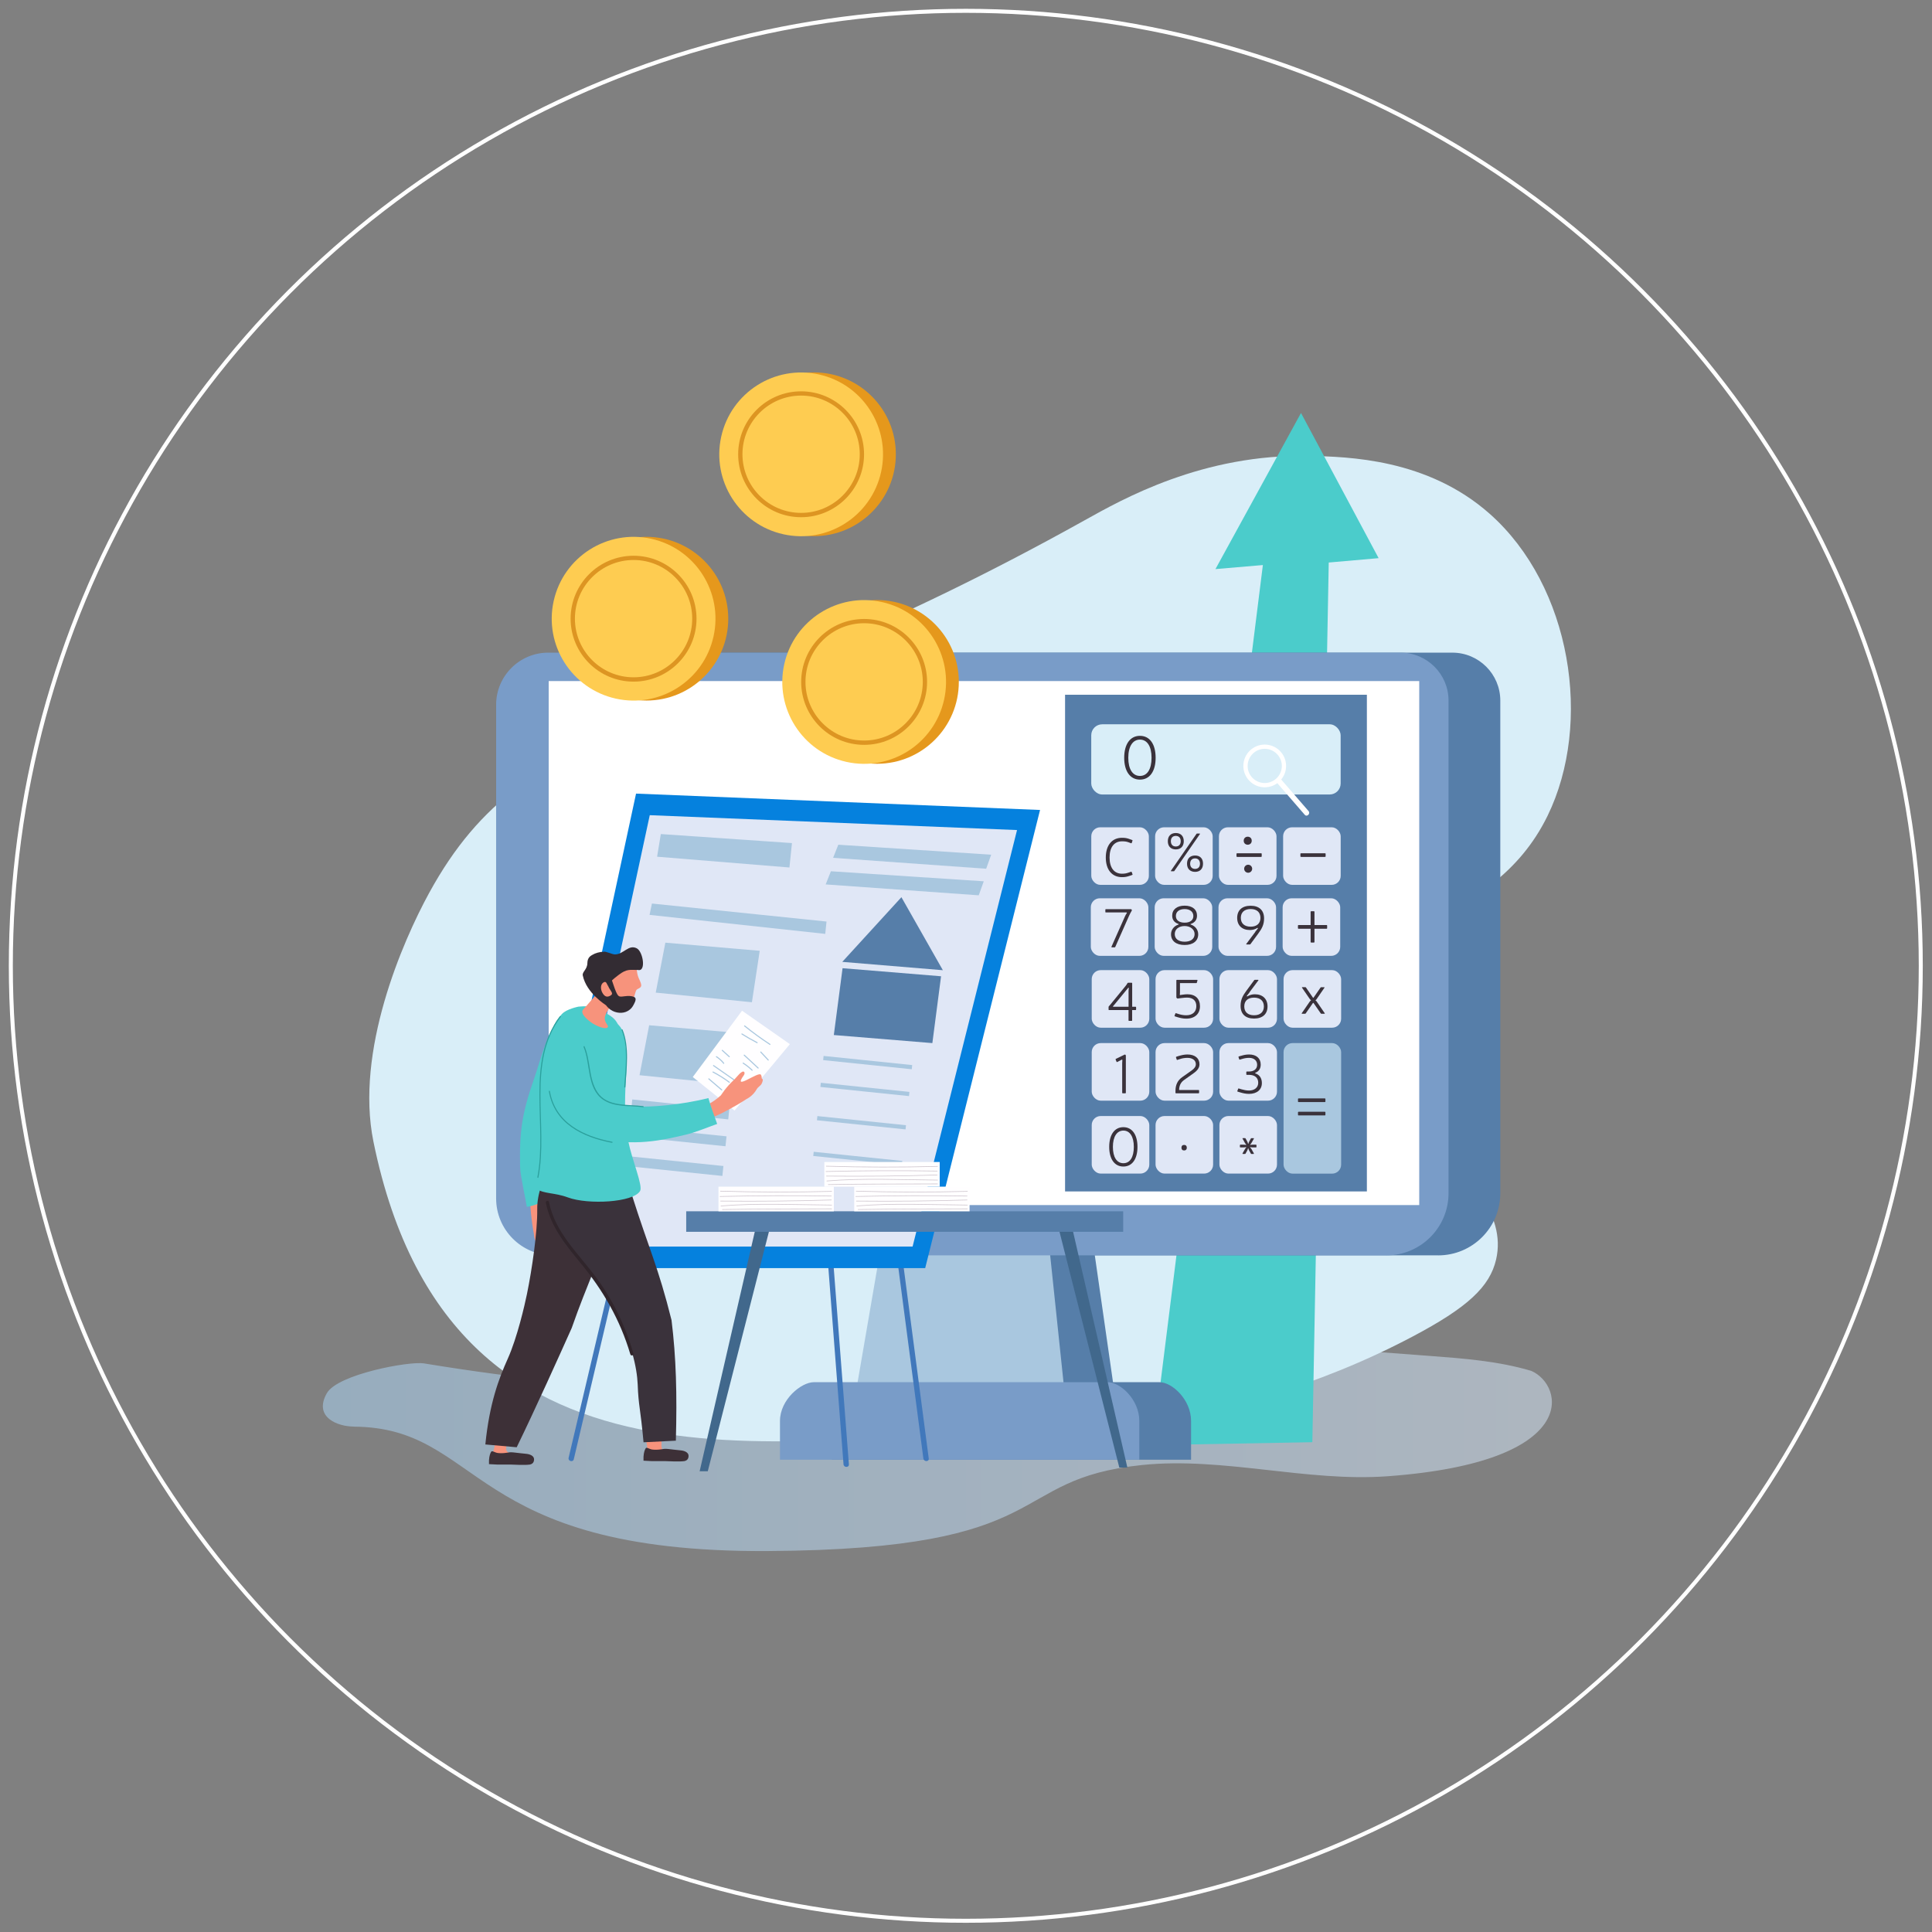 <?xml version="1.0" encoding="UTF-8"?><svg id="Ebene_1" xmlns="http://www.w3.org/2000/svg" xmlns:xlink="http://www.w3.org/1999/xlink" viewBox="0 0 481.9 481.9"><rect x="0" y="0" width="481.9" height="481.9" fill="#808080" stroke="none"/><defs><style>.cls-1{fill:url(#linear-gradient);opacity:.5;}.cls-2{fill:#f7937c;}.cls-3{fill:#e5981c;}.cls-4{fill:#fff;}.cls-5{fill:#fffeff;}.cls-6{fill:#fecc51;}.cls-7{fill:#332c33;}.cls-8{fill:#cec6ce;}.cls-9{fill:#a9c7df;}.cls-10{fill:#dd9522;}.cls-11{fill:#d9eef8;}.cls-12{fill:#e0e7f6;}.cls-13{fill:#4178bb;}.cls-14{fill:#41688c;}.cls-15{fill:#0581de;}.cls-16{fill:#2ba09d;}.cls-17{fill:#30252b;}.cls-18{fill:#3a323b;}.cls-19{fill:#3d3037;}.cls-20{fill:#567ea9;}.cls-21{fill:#799cc8;}.cls-22{fill:#4bcccb;}.cls-23{fill:none;stroke:#fff;stroke-miterlimit:10;}</style><linearGradient id="linear-gradient" x1="80.52" y1="360.17" x2="387.09" y2="360.17" gradientUnits="userSpaceOnUse"><stop offset="0" stop-color="#aed9fc"/><stop offset=".91" stop-color="#d6eafe"/><stop offset="1" stop-color="#dbecff"/></linearGradient></defs><circle class="cls-23" cx="240.9" cy="240.9" r="238.2"/><g id="_Group_"><g><g><path id="shadow" class="cls-1" d="M88.17,355.85c32.4,.16,27.91,31.45,103.27,31.03,73.26-.41,58.9-17.91,93.43-21.46,20.22-2.08,41.06,4.29,61.29,2.8,48.41-3.56,44.02-22.69,35.8-26.28-8.27-2.45-16.81-3.09-25.3-3.73-16.22-1.22-32.44-2.44-48.66-3.66-9.41-.71-18.84-1.41-28.25-.96-13.93,.67-27.68,3.87-41.46,6.48-47,8.91-85.19,7.77-132.55,0-3.6-.59-21.52,2.68-24.22,7.44-3.41,6.02,2.76,8.31,6.66,8.32Z"/><path class="cls-11" d="M326.69,113.73c-26.74-.6-46.79,10.84-56.12,16.03-101.38,56.52-137.97,46.2-163.54,92.99-6.66,12.19-18.49,39.4-13.88,62.02,19.92,97.69,110.57,70.88,162.99,72.66,0,0,47.66,1.62,96.2-24.05,13.66-7.22,19.27-12.4,20.84-19.24,5.27-22.85-40.02-39.93-36.88-64.13,2.63-20.27,35.59-17.65,49.7-46.5,11.32-23.15,5.98-57.29-14.43-75.36-15.55-13.77-35.33-14.21-44.89-14.43Z"/><polygon class="cls-22" points="287.52 360.45 327.34 359.73 331.43 140.31 343.87 139.22 324.51 103.01 303.17 141.95 315 140.94 287.52 360.45"/><g><g><polygon class="cls-20" points="279.72 359.43 224.3 359.43 224.3 284.42 268.96 284.42 279.72 359.43"/><path class="cls-20" d="M152.15,162.78h207.86c7.84,0,14.2,6.36,14.2,14.2v123.13c0,7.18-5.83,13-13,13H148.61c-6.6,0-11.96-5.36-11.96-11.96v-122.88c0-8.55,6.94-15.5,15.5-15.5Z" transform="translate(510.87 475.9) rotate(180)"/><path class="cls-20" d="M297.08,364.1h-89.62v-9.67h0c0-5.34,5.31-9.67,8.44-9.67h73.32c3.12,0,7.87,4.33,7.87,9.67h0v9.67Z"/></g><g><polygon class="cls-9" points="266.81 359.43 211.39 359.43 224.3 284.42 258.93 284.42 266.81 359.43"/><path class="cls-21" d="M139.24,162.78h207.86c7.84,0,14.2,6.36,14.2,14.2v123.13c0,7.17-5.83,13-13,13H135.7c-6.6,0-11.96-5.36-11.96-11.96v-122.88c0-8.55,6.94-15.5,15.5-15.5Z" transform="translate(485.05 475.9) rotate(180)"/><rect class="cls-4" x="136.87" y="169.88" width="217.14" height="130.7" transform="translate(490.87 470.46) rotate(180)"/><path class="cls-21" d="M284.17,364.1h-89.62v-9.67h0c0-5.34,5.31-9.67,8.44-9.67h73.32c3.12,0,7.87,4.33,7.87,9.67h0v9.67Z"/></g></g><g><g><path class="cls-13" d="M203.49,275.7c2.3,29.85,4.61,59.7,6.91,89.55,.07,.85,1.4,.86,1.34,0-2.3-29.85-4.61-59.7-6.91-89.55-.07-.85-1.4-.86-1.34,0h0Z"/><path class="cls-13" d="M219.34,280.14c3.66,27.89,7.32,55.77,10.98,83.66,.11,.84,1.45,.85,1.34,0-3.66-27.89-7.32-55.77-10.98-83.66-.11-.84-1.45-.85-1.34,0h0Z"/><path class="cls-13" d="M162.71,275.1c-6.96,29.51-13.92,59.02-20.88,88.52-.2,.84,1.09,1.19,1.29,.36,6.96-29.51,13.92-59.02,20.88-88.52,.2-.84-1.09-1.19-1.29-.36h0Z"/></g><g><polygon class="cls-15" points="158.65 197.95 259.42 202.03 230.77 316.31 133.17 316.31 158.65 197.95"/><polygon class="cls-12" points="162.07 203.33 253.68 207.04 227.63 310.93 138.91 310.93 162.07 203.33"/><polygon class="cls-9" points="209.1 210.7 247.23 213.19 245.98 216.69 207.8 213.97 209.1 210.7"/><polygon class="cls-9" points="207.25 217.32 245.38 219.82 244.13 223.32 205.95 220.6 207.25 217.32"/><g><polygon class="cls-9" points="196.91 216.38 163.9 213.69 164.83 208.04 197.54 210.29 196.91 216.38"/><polygon class="cls-9" points="205.84 232.94 162.02 228.2 162.61 225.37 206.16 229.86 205.84 232.94"/><rect class="cls-9" x="205.3" y="264.53" width="22.22" height="1.05" transform="translate(28.36 -20.82) rotate(5.89)"/><rect class="cls-9" x="204.61" y="271.22" width="22.22" height="1.05" transform="translate(29.04 -20.71) rotate(5.89)"/><rect class="cls-9" x="203.75" y="279.53" width="22.22" height="1.05" transform="translate(29.89 -20.58) rotate(5.89)"/><rect class="cls-9" x="202.83" y="288.44" width="22.22" height="1.05" transform="translate(30.8 -20.44) rotate(5.89)"/><rect class="cls-9" x="157.5" y="275.49" width="24.32" height="2.49" transform="translate(29.31 -15.96) rotate(5.89)"/><rect class="cls-9" x="156.81" y="282.19" width="24.32" height="2.49" transform="translate(30 -15.85) rotate(5.89)"/><rect class="cls-9" x="156.04" y="289.59" width="24.32" height="2.49" transform="translate(30.75 -15.73) rotate(5.89)"/><polygon class="cls-9" points="165.96 235.13 163.56 247.59 187.55 249.99 189.5 237.16 165.96 235.13"/><polygon class="cls-9" points="161.92 255.73 159.52 268.19 183.51 270.6 185.46 257.77 161.92 255.73"/></g></g><polygon class="cls-20" points="232.56 260.18 207.98 258.17 210.16 241.5 234.73 243.51 232.56 260.18"/><polygon class="cls-20" points="235.18 242 210.09 239.92 224.84 223.79 235.18 242"/></g><g><circle class="cls-3" cx="203.03" cy="113.31" r="20.42"/><circle class="cls-6" cx="199.82" cy="113.31" r="20.42" transform="translate(45.84 283.78) rotate(-77.46)"/><path class="cls-10" d="M199.82,129.01c-8.66,0-15.7-7.04-15.7-15.7s7.04-15.7,15.7-15.7,15.7,7.04,15.7,15.7-7.04,15.7-15.7,15.7Zm0-30.34c-8.07,0-14.63,6.56-14.63,14.63s6.56,14.63,14.63,14.63,14.63-6.56,14.63-14.63-6.56-14.63-14.63-14.63Z"/></g><g><circle class="cls-3" cx="218.74" cy="170.09" r="20.42"/><circle class="cls-6" cx="215.54" cy="170.09" r="20.42" transform="translate(2.72 343.57) rotate(-77.46)"/><path class="cls-10" d="M215.54,185.79c-8.66,0-15.7-7.04-15.7-15.7s7.04-15.7,15.7-15.7,15.7,7.04,15.7,15.7-7.04,15.7-15.7,15.7Zm0-30.34c-8.07,0-14.63,6.56-14.63,14.63s6.56,14.63,14.63,14.63,14.63-6.56,14.63-14.63-6.56-14.63-14.63-14.63Z"/></g><g><circle class="cls-3" cx="161.23" cy="154.32" r="20.42"/><circle class="cls-6" cx="158.03" cy="154.32" r="20.42" transform="translate(-26.91 275.08) rotate(-77.46)"/><path class="cls-10" d="M158.03,170.02c-8.66,0-15.7-7.04-15.7-15.7s7.04-15.7,15.7-15.7,15.7,7.04,15.7,15.7-7.04,15.7-15.7,15.7Zm0-30.34c-8.07,0-14.63,6.56-14.63,14.63s6.56,14.63,14.63,14.63,14.63-6.56,14.63-14.63-6.56-14.63-14.63-14.63Z"/></g><g><rect class="cls-20" x="265.66" y="173.29" width="75.28" height="123.89"/><g><rect class="cls-12" x="272.31" y="278.37" width="14.36" height="14.36" rx="2.24" ry="2.24"/><rect class="cls-12" x="288.23" y="278.37" width="14.36" height="14.36" rx="2.24" ry="2.24"/><rect class="cls-12" x="304.16" y="278.37" width="14.36" height="14.36" rx="2.24" ry="2.24"/><rect class="cls-9" x="320.16" y="260.18" width="14.36" height="32.56" rx="2.24" ry="2.24"/></g><g><rect class="cls-12" x="272.31" y="260.18" width="14.36" height="14.36" rx="2.24" ry="2.24"/><rect class="cls-12" x="288.23" y="260.18" width="14.36" height="14.36" rx="2.24" ry="2.24"/><rect class="cls-12" x="304.16" y="260.18" width="14.36" height="14.36" rx="2.24" ry="2.24"/></g><g><rect class="cls-12" x="272.31" y="241.98" width="14.36" height="14.36" rx="2.24" ry="2.24"/><rect class="cls-12" x="288.23" y="241.98" width="14.36" height="14.36" rx="2.24" ry="2.24"/><rect class="cls-12" x="304.16" y="241.98" width="14.36" height="14.36" rx="2.24" ry="2.24"/><rect class="cls-12" x="320.16" y="241.98" width="14.36" height="14.36" rx="2.24" ry="2.24"/></g><g><rect class="cls-12" x="272.08" y="224.06" width="14.36" height="14.36" rx="2.24" ry="2.24"/><rect class="cls-12" x="288.01" y="224.06" width="14.36" height="14.36" rx="2.24" ry="2.24"/><rect class="cls-12" x="303.93" y="224.06" width="14.36" height="14.36" rx="2.24" ry="2.24"/><rect class="cls-12" x="319.93" y="224.06" width="14.36" height="14.36" rx="2.24" ry="2.24"/></g><rect class="cls-11" x="272.19" y="180.66" width="62.21" height="17.51" rx="2.74" ry="2.74"/><g><rect class="cls-12" x="272.2" y="206.35" width="14.36" height="14.36" rx="2.24" ry="2.24"/><rect class="cls-12" x="288.12" y="206.35" width="14.36" height="14.36" rx="2.24" ry="2.24"/><rect class="cls-12" x="304.04" y="206.35" width="14.36" height="14.36" rx="2.24" ry="2.24"/><rect class="cls-12" x="320.05" y="206.35" width="14.36" height="14.36" rx="2.24" ry="2.24"/></g><g><path class="cls-4" d="M315.46,196.38c-2.94,0-5.33-2.39-5.33-5.33s2.39-5.33,5.33-5.33,5.33,2.39,5.33,5.33-2.39,5.33-5.33,5.33Zm0-9.6c-2.35,0-4.26,1.91-4.26,4.27s1.91,4.26,4.26,4.26,4.27-1.91,4.27-4.26-1.91-4.27-4.27-4.27Z"/><path class="cls-4" d="M318.47,195.19c2.32,2.68,4.65,5.36,6.97,8.04,.56,.65,1.51-.3,.94-.94-2.32-2.68-4.65-5.36-6.97-8.04-.56-.65-1.51,.3-.94,.94h0Z"/></g><path class="cls-18" d="M288.25,189.01c0,3.39-1.48,5.45-3.91,5.45s-3.93-2.06-3.93-5.45,1.48-5.47,3.93-5.47,3.91,2.08,3.91,5.47Zm-6.82,0c0,2.85,1.08,4.53,2.91,4.53s2.89-1.68,2.89-4.53-1.09-4.53-2.89-4.53-2.91,1.69-2.91,4.53Z"/><g><path class="cls-18" d="M330.46,273.98c.09,0,.14,.05,.14,.14v.63c0,.09-.05,.14-.14,.14h-6.56c-.09,0-.14-.05-.14-.14v-.63c0-.09,.05-.14,.14-.14h6.56Zm0,3.33c.09,0,.14,.05,.14,.14v.63c0,.09-.05,.14-.14,.14h-6.56c-.09,0-.14-.05-.14-.14v-.63c0-.09,.05-.14,.14-.14h6.56Z"/><path class="cls-18" d="M280.04,272.7c-.08,0-.13-.04-.13-.13v-7.38c0-.28,.03-.54,.04-.76,0-.08-.03-.14-.08-.14-.03,0-.08,.03-.11,.04l-1.09,.57c-.07,.03-.12,.01-.17-.07l-.23-.55c-.03-.07,0-.12,.07-.17l2.16-1.05c.07-.03,.13-.03,.18,.01l.07,.06s.07,.08,.07,.15v9.29c0,.08-.04,.13-.13,.13h-.65Z"/><path class="cls-18" d="M294.1,263.37c.61-.18,1.32-.35,2.1-.35,1.83,0,2.99,.93,2.99,2.44,0,.84-.48,1.55-1.52,2.27l-2.33,1.66c-.87,.61-1.23,1.5-1.23,2.49h4.85c.08,0,.13,.04,.13,.12v.57c0,.08-.04,.13-.13,.13h-5.64c-.08,0-.12-.04-.12-.13v-.48c0-1.44,.5-2.59,1.67-3.41l2.34-1.65c.72-.51,1.07-1.01,1.07-1.58,0-.97-.82-1.59-2.08-1.59-.68,0-1.34,.11-1.84,.29l-.69,.22c-.08,.03-.14,0-.16-.07l-.18-.55c-.03-.08,0-.14,.08-.17l.69-.22Z"/><path class="cls-18" d="M309.6,263.34c.6-.18,1.19-.32,1.98-.32,1.76,0,2.88,.94,2.88,2.51,0,.96-.4,1.66-1.3,2.04-.14,.06-.14,.13,0,.18,1.05,.36,1.59,1.23,1.59,2.4,0,1.66-1.25,2.7-3.2,2.7-.82,0-1.52-.17-2.12-.35l-.72-.21c-.08-.03-.11-.08-.08-.17l.21-.55c.03-.07,.08-.1,.15-.07l.69,.21c.53,.15,1.2,.3,1.87,.3,1.37,0,2.29-.76,2.29-1.94,0-1.25-.86-1.97-2.31-1.97h-.53c-.08,0-.13-.04-.13-.13v-.58c0-.08,.04-.12,.13-.12h.53c1.27,0,2.04-.65,2.04-1.69s-.79-1.72-1.98-1.72c-.68,0-1.22,.11-1.72,.26l-.62,.18c-.07,.03-.12,0-.15-.07l-.18-.55c-.03-.08,0-.14,.08-.17l.61-.18Z"/><path class="cls-18" d="M283.37,251.82c0,.08-.04,.12-.12,.12h-.86v2.58c0,.08-.04,.12-.12,.12h-.65c-.08,0-.13-.04-.13-.12v-2.58h-4.86c-.08,0-.12-.04-.12-.12v-.65c0-.06,.01-.1,.06-.15,.35-.37,.57-.68,.9-1.08l3.16-3.86c.24-.28,.43-.54,.61-.87,.04-.06,.08-.08,.15-.08h.89c.08,0,.12,.04,.12,.12v5.87h.86c.08,0,.12,.04,.12,.12v.58Zm-1.88-4.29c0-.37,.03-.73,.07-1.04,.01-.14-.08-.18-.18-.06l-3.07,3.74c-.21,.25-.51,.64-.66,.78-.08,.1-.04,.17,.06,.17h3.79v-3.59Z"/><path class="cls-18" d="M298.53,245.11c-.01,.08-.07,.11-.14,.11h-4.07v2.11c0,.21,0,.48-.03,.71-.03,.14,.03,.17,.16,.14l.39-.06c.5-.08,1.04-.12,1.34-.12,1.98,0,3.13,1.11,3.13,2.99s-1.27,3.09-3.43,3.09c-.83,0-1.54-.18-2.12-.35l-.71-.22c-.08-.03-.11-.08-.08-.17l.21-.55c.03-.07,.08-.1,.15-.07l.69,.22c.53,.17,1.19,.3,1.86,.3,1.58,0,2.52-.86,2.52-2.26,.01-1.34-.8-2.15-2.31-2.15-.32,0-.87,.03-1.41,.11l-.9,.12c-.07,.01-.11,0-.16-.04l-.13-.12c-.06-.04-.07-.08-.07-.15v-4.22c0-.08,.04-.12,.12-.12h5.04c.1,0,.14,.06,.11,.14l-.17,.57Z"/><path class="cls-18" d="M311.68,247.52c-.21,.29-.43,.58-.65,.84-.1,.14-.01,.24,.15,.14,.5-.32,1.16-.5,1.81-.5,1.92,0,3.17,1.12,3.17,3.03s-1.23,3.03-3.37,3.03-3.35-1.14-3.35-3.16c0-1.52,.51-2.51,1.48-3.82l1.92-2.6c.04-.06,.08-.08,.15-.08h.8c.11,0,.14,.07,.08,.15l-2.22,2.96Zm3.57,3.52c0-1.38-.89-2.2-2.45-2.2s-2.44,.82-2.44,2.2,.89,2.2,2.44,2.2,2.45-.83,2.45-2.2Z"/><path class="cls-18" d="M282.31,226.96c.03,.06,.03,.11-.01,.17-.28,.44-.47,.87-.71,1.37l-3.41,7.7c-.03,.07-.07,.1-.14,.1h-.71c-.1,0-.14-.06-.1-.15l3.38-7.6c.11-.25,.25-.5,.44-.78,.08-.14,.03-.18-.14-.18h-5.08c-.08,0-.12-.04-.12-.12v-.57c0-.08,.04-.12,.12-.12h6.26c.07,0,.11,.03,.15,.08l.06,.11Z"/><path class="cls-18" d="M298.57,228.39c0,.94-.46,1.7-1.51,2.05-.15,.06-.15,.15,0,.19,1.09,.37,1.81,1.3,1.81,2.41,0,1.65-1.27,2.67-3.39,2.67s-3.39-1.02-3.39-2.67c0-1.11,.71-2.04,1.8-2.41,.15-.04,.15-.14,0-.19-1.04-.35-1.51-1.11-1.51-2.05,0-1.52,1.16-2.49,3.1-2.49s3.09,.97,3.09,2.49Zm-5.55,4.6c0,1.19,.94,1.9,2.47,1.9s2.48-.71,2.48-1.9-1.09-2.01-2.48-2.01-2.47,.76-2.47,2.01Zm.28-4.51c0,1.04,.83,1.66,2.19,1.66s2.17-.62,2.17-1.66-.83-1.73-2.17-1.73-2.19,.65-2.19,1.73Z"/><path class="cls-18" d="M313.07,232.46c.21-.29,.43-.58,.65-.84,.1-.14,.01-.24-.15-.14-.5,.32-1.16,.5-1.81,.5-1.92,0-3.17-1.12-3.17-3.03s1.23-3.03,3.36-3.03,3.35,1.14,3.35,3.16c0,1.52-.51,2.51-1.48,3.82l-1.92,2.6c-.04,.06-.08,.08-.15,.08h-.8c-.11,0-.14-.07-.08-.15l2.22-2.96Zm-3.57-3.52c0,1.38,.89,2.2,2.45,2.2s2.44-.82,2.44-2.2-.89-2.2-2.44-2.2-2.45,.83-2.45,2.2Z"/><path class="cls-18" d="M312.43,286.2c-.18,0-.37-.04-.57-.07-.05-.01-.08,.03-.04,.08,.11,.13,.26,.28,.35,.43l.58,1.04c.04,.08,.01,.15-.08,.15h-.51c-.07,0-.11-.03-.15-.08l-.42-.75c-.08-.12-.14-.29-.18-.44-.03-.06-.01-.1-.06-.14-.03-.01-.06,.01-.07,.07-.06,.18-.11,.37-.19,.51l-.42,.75c-.04,.06-.08,.08-.15,.08h-.51c-.1,0-.12-.07-.08-.15l.57-1c.08-.18,.22-.33,.35-.48,.04-.06,0-.1-.04-.08-.21,.04-.39,.08-.65,.08h-.76c-.08,0-.13-.04-.13-.12v-.44c0-.08,.04-.12,.13-.12h.76c.22,0,.4,.03,.58,.04,.06,.01,.1,.04,.12,0,0-.01,0-.03-.01-.06-.11-.13-.23-.26-.33-.42l-.58-1.05c-.06-.08-.01-.15,.08-.15h.51c.07,0,.11,.03,.15,.08l.42,.75c.08,.15,.15,.33,.19,.53,.03,.08,.1,.07,.11-.01,.04-.18,.1-.35,.18-.48l.43-.78c.04-.06,.08-.08,.15-.08h.51c.1,0,.13,.07,.08,.15l-.6,1.05c-.08,.15-.19,.29-.32,.42-.04,.06-.01,.08,.04,.07,.19-.03,.37-.06,.55-.06h.86c.08,0,.12,.04,.12,.12v.44c0,.08-.04,.12-.12,.12h-.86Z"/><path class="cls-18" d="M331.03,231.52c0,.09-.05,.14-.14,.14h-3.02v3.3c0,.09-.05,.14-.14,.14h-.68c-.09,0-.14-.05-.14-.14v-3.3h-3.02c-.09,0-.14-.05-.14-.14v-.65c0-.09,.05-.14,.14-.14h3.02v-3.3c0-.09,.05-.14,.14-.14h.68c.09,0,.14,.05,.14,.14v3.3h3.02c.09,0,.14,.05,.14,.14v.65Z"/><path class="cls-18" d="M330.45,212.83c.14,0,.2,.05,.2,.14v.63c0,.09-.07,.14-.2,.14h-5.89c-.14,0-.2-.05-.2-.14v-.63c0-.09,.07-.14,.2-.14h5.89Z"/><path class="cls-18" d="M295.27,209.82c0,1.27-.75,2.05-1.99,2.05s-1.99-.78-1.99-2.05,.76-2.04,1.99-2.04,1.99,.75,1.99,2.04Zm-2.35,7.42c-.04,.06-.08,.08-.15,.08h-.62c-.1,0-.14-.07-.07-.15l6.36-9.18c.04-.06,.08-.08,.15-.08h.62c.1,0,.14,.07,.07,.15l-6.36,9.18Zm-.87-7.42c0,.82,.46,1.32,1.23,1.32s1.23-.5,1.23-1.32-.46-1.32-1.23-1.32-1.23,.48-1.23,1.32Zm8.02,5.61c0,1.27-.75,2.04-1.98,2.04s-2.01-.76-2.01-2.04,.76-2.04,2.01-2.04,1.98,.75,1.98,2.04Zm-3.21,0c0,.8,.46,1.3,1.23,1.3s1.22-.5,1.22-1.3-.46-1.32-1.22-1.32-1.23,.48-1.23,1.32Z"/><path class="cls-18" d="M281.85,218.43c-.73,.26-1.22,.36-1.99,.36-2.52,0-4.04-1.88-4.04-4.9s1.52-4.92,4.04-4.92c.79,0,1.25,.08,1.97,.35l.58,.21c.07,.03,.1,.08,.07,.15l-.19,.57c-.03,.08-.08,.11-.17,.08l-.58-.22c-.57-.21-.98-.26-1.68-.26-1.97,0-3.1,1.5-3.1,4.04s1.13,4.04,3.1,4.04c.66,0,1.09-.08,1.7-.3l.57-.19c.07-.03,.12,0,.15,.07l.21,.57c.03,.07,0,.12-.07,.15l-.57,.21Z"/><g><path class="cls-18" d="M314.51,212.83c.14,0,.2,.05,.2,.14v.63c0,.09-.07,.14-.2,.14h-5.89c-.14,0-.2-.05-.2-.14v-.63c0-.09,.07-.14,.2-.14h5.89Z"/><circle class="cls-18" cx="311.22" cy="209.7" r="1"/><path class="cls-18" d="M312.33,216.69c0,.55-.45,1-1,1s-1-.45-1-1,.45-1,1-1,1,.45,1,1Z"/></g><path class="cls-18" d="M283.72,286.07c0,3.05-1.33,4.9-3.52,4.9s-3.53-1.86-3.53-4.9,1.33-4.92,3.53-4.92,3.52,1.87,3.52,4.92Zm-6.13,0c0,2.56,.97,4.07,2.62,4.07s2.6-1.51,2.6-4.07-.98-4.07-2.6-4.07-2.62,1.52-2.62,4.07Z"/><path class="cls-18" d="M296.03,286.27c0,.43-.25,.69-.68,.69s-.66-.26-.66-.69,.23-.69,.66-.69,.68,.26,.68,.69Z"/><path class="cls-18" d="M328.53,249.04c-.15,.22-.25,.35-.37,.42-.03,.01-.04,.03-.04,.04-.01,.06,.06,.07,.11,.1,.1,.08,.19,.19,.3,.37l1.88,2.74c.07,.08,.03,.15-.07,.15h-.75c-.07,0-.11-.03-.15-.08l-1.79-2.58c-.06-.08-.11-.08-.18,0l-1.79,2.58c-.04,.06-.08,.08-.15,.08h-.75c-.1,0-.14-.07-.07-.15l1.88-2.74c.13-.19,.22-.3,.32-.37,.04-.03,.1-.04,.1-.08,0-.03-.01-.04-.04-.06-.11-.08-.24-.22-.37-.42l-1.83-2.66c-.07-.08-.03-.15,.07-.15h.75c.07,0,.11,.03,.15,.08l1.73,2.51c.04,.07,.1,.08,.14,.06,.04-.03,.06-.07,.08-.11l1.7-2.45c.04-.06,.08-.08,.15-.08h.73c.1,0,.14,.07,.07,.15l-1.83,2.66Z"/></g></g><g><g><path class="cls-2" d="M136.63,291.85c-.25,.08-.5,.16-.75,.23-1.22,.34-2.44,.67-3.69,.76-.04,1.69-.05,3.94,.08,7.72,0,0,.21,3.64,.9,7.24,0,0,.05,1.72,1.27,3.27,.42,.54,.42,1.23,.79,1.65,.3,.35,.81,.88,1.15,.6,.17-.14,.25,.18,1,.13,1.12-.08-1.18-8.39,1.55-3.93,.14,.23,.43,.39,.6,.37,.94-.11-.46-2.37-.65-2.9-1.05-2.93-2.34-4.59-2.39-4.71-1.98-5.47-.19-9.31,.11-10.29,.01-.04,.02-.08,.04-.12Z"/><path class="cls-22" d="M142.11,252.08c-5.07,2.3-6.91,11.34-8.89,16.99-2.96,8.46-3.7,13-3.49,22.07,.05,2.09,1.45,8.24,1.67,9.88,2.45-.33,3.66-1.43,6.12-1.58-.39-7.12,.61-15.98,1.45-19.39,1.02-4.1,10.26-20.81,10.9-21.65-1.91-2.91-4.57-8.61-7.75-6.33Z"/></g><g><path class="cls-2" d="M130.32,349.35c-.06,2.95-.64,4.32-2.73,8.43-.24,.48-2.08,3.44-1.04,4.33,.95,.82,5.9,2.58,6.12,2.87,.22,.3-5.43-.65-7.42-.47-.76,.07-1.62,.64-2.13,.08-.41-.45-.64-1-.39-1.63,1-2.44,.75-4.62,.75-5.02-.04-4.64,.08-8.62,.44-9.63,1.76-4.82,2.63-2.52,3.66-1.76,.43,.32,2.74,2.36,2.73,2.79Z"/><path class="cls-19" d="M127.56,365.31h-1.49s-1.96,0-1.96,0l-2.14-.11v-.98c.03-.5,.11-.95,.2-1.29,0,0,.25-.87,.48-.93,.37-.09,.8,.35,1.6,.43,.66,.06,1.18,.08,2.38-.1,.4-.06,.59-.14,1.47-.05,.9,.09,2.09,.26,3.09,.34,1.06,.09,1.88,.52,2,1.18,.05,.3,0,.61-.11,.85-.25,.57-.96,.66-.96,.66-1.36,.18-3.74,.02-4.56,0Z"/></g><g><path class="cls-2" d="M165.04,353.08c-.06,2.95,.19,3.11,0,5.75-.04,.54-.19,2.49,.23,2.78,1.03,.72,5.17,2.18,5.39,2.48,.22,.3-4.7-.26-6.68-.08-.76,.07-1.62,.64-2.13,.08-.41-.45-.41-.95-.39-1.63,.07-1.95-.3-3.02-.32-3.41-.13-2.61-1.02-2.75-.4-3.62,1.01-1.41,2.76-6.1,3.79-5.34,.43,.32,.52,2.56,.51,2.99Z"/><path class="cls-19" d="M166.1,364.45h-1.49s-1.96,0-1.96,0l-2.14-.11v-.98c.03-.5,.11-.95,.2-1.29,0,0,.25-.87,.48-.93,.37-.09,.8,.35,1.6,.43,.66,.06,1.18,.08,2.38-.1,.4-.06,.59-.14,1.47-.05,.9,.09,2.09,.26,3.09,.34,1.06,.09,1.88,.52,2,1.18,.05,.3,0,.61-.11,.85-.25,.57-.96,.66-.96,.66-1.36,.18-3.74,.02-4.56,0Z"/></g><path class="cls-19" d="M137.47,290.1c-1.82,3.82-3.53,7.32-3.47,11.63,.07,5.42-1.28,14.81-2.57,21.08-.55,2.69-2.41,10.82-4.78,16.1-2.23,4.97-4.56,11.1-5.59,21.38l7.82,.7c4.79-9.84,10.73-23.06,13.72-29.74,4.01-11.49,6.89-16.57,9.01-25.08,.05-.21,1.72-1.3,3.84-7.07,.49-1.33,2.25-5.81,.32-9.83-1.42-2.95-4.65-5.28-8.03-5.46-6.78-.37-9.69,5.04-10.29,6.29Z"/><path class="cls-18" d="M137.04,298.72c0,4.23,.85,8.32,5.65,13.83,4.93,5.66,7.78,8.73,10.83,14.58,3.93,7.55,5.38,14.04,5.54,18.21,.2,5.46,.66,5.64,1.46,14.41l8.06-.4c.31-11.64,.08-20.66-1.08-30.06-3.28-13.2-5.71-18-9.84-31.07-.04-1.85-.09-6.35-3.19-9.3-2.37-2.26-6.68-4.21-9.44-2.25-4.49,3.18-7.98,8.58-7.98,12.05Z"/><g><polygon class="cls-5" points="185.09 252.1 197.02 260.44 183.21 277.01 172.8 268.64 185.09 252.1"/><g><path class="cls-9" d="M185.63,255.99c2.04,1.65,4.16,3.19,6.36,4.63,.14,.09,.28-.14,.13-.23-2.18-1.43-4.28-2.95-6.3-4.59-.13-.11-.32,.08-.19,.19h0Z"/><path class="cls-9" d="M184.99,258.02c1.24,.78,2.5,1.5,3.8,2.17,.15,.08,.29-.15,.13-.23-1.3-.67-2.56-1.39-3.8-2.17-.15-.09-.28,.14-.13,.23h0Z"/><path class="cls-9" d="M185.54,263.28c1.16,1.07,2.31,2.14,3.47,3.22,.13,.12,.32-.07,.19-.19-1.16-1.07-2.31-2.14-3.47-3.22-.13-.12-.32,.07-.19,.19h0Z"/><path class="cls-9" d="M185.3,265.29c.8,.51,1.54,1.1,2.21,1.76,.12,.12,.31-.07,.19-.19-.69-.68-1.45-1.28-2.27-1.8-.15-.09-.28,.14-.13,.23h0Z"/><path class="cls-9" d="M180.06,262.08c.58,.53,1.17,1.06,1.75,1.59,.13,.12,.32-.07,.19-.19-.58-.53-1.17-1.06-1.75-1.59-.13-.12-.32,.07-.19,.19h0Z"/><path class="cls-9" d="M178.63,263.68c.69,.45,1.28,1,1.8,1.64,.11,.13,.3-.06,.19-.19-.53-.66-1.15-1.21-1.86-1.68-.14-.09-.28,.14-.13,.23h0Z"/><path class="cls-9" d="M177.91,265.9c1.75,1.22,3.51,2.45,5.26,3.67,.14,.1,.28-.13,.13-.23-1.75-1.22-3.51-2.45-5.26-3.67-.14-.1-.28,.13-.13,.23h0Z"/><path class="cls-9" d="M177.78,267.51c1.43,.74,2.79,1.6,4.08,2.56,.14,.1,.27-.13,.13-.23-1.29-.96-2.65-1.82-4.08-2.56-.15-.08-.29,.15-.13,.23h0Z"/><path class="cls-9" d="M176.7,269.19c1.08,.92,2.16,1.85,3.23,2.77,.13,.11,.32-.08,.19-.19-1.08-.92-2.16-1.85-3.23-2.77-.13-.11-.32,.08-.19,.19h0Z"/><path class="cls-9" d="M189.66,262.5c.62,.67,1.25,1.34,1.87,2,.12,.13,.31-.06,.19-.19-.62-.67-1.25-1.34-1.87-2-.12-.13-.31,.06-.19,.19h0Z"/></g></g><path class="cls-22" d="M144.37,251.07s-3.09,.58-4.24,1.89c-1.47,1.68-2.18,2.73-3.09,6.17-1.47,5.53-1.46,9.13-1.5,12.07-.04,3.39,0,7.08-.05,11.01-.05,4.09-1.73,12.75-1.52,14.35,1.53,1.23,4.36,.88,7.66,2.11,5.02,1.87,16.35,1.28,18.03-1.61,.75-1.3-2.02-7.7-2.96-12.44-.64-3.22-.68-4.48-.76-7.17-.17-5.7,.42-10.32,.37-12.57-.04-1.54-.17-3.46-.49-5.72-.39-2.75-1.56-3.44-1.73-3.74-.61-1.13-1.27-2.03-4.78-3.61-2.04-.92-3.34-.88-4.94-.73Z"/><g><path class="cls-2" d="M189.79,268.08c-.51-1-7.29,4.32-4.23,.08,.16-.22,.19-.55,.11-.7-.46-.82-2.01,1.33-2.42,1.72-2.3,2.1-3.33,3.93-3.43,4.02-4.29,3.93-8.52,3.76-9.54,3.86-1.57,.16-3.17,.32-5.1,.04,.45,1.79,.71,3.62,.6,5.43,1.76-.12,3.44-.42,4.87-.94,1.95-.71,4.04-1.47,9.22-3.84,0,0,3.28-1.6,6.34-3.62,0,0,1.57-.71,2.53-2.43,.33-.6,.97-.86,1.22-1.36,.2-.41,.5-1.09,.11-1.29-.2-.1,.07-.3-.27-.97Z"/><path class="cls-22" d="M176.71,273.89c-6.91,1.75-14.42,2.28-17.92,2.1-5.38-.27-7.08-1.28-7.69-1.67-2.96-1.91-.32-13.42-5.14-17.19-1.23-.97-3.47-1.24-5.36,.4-1.32,1.15-4.12,5.36-4.98,9.32-.45,2.08-.1,3.97,.18,5.18,.19,.79,1,3.87,4.3,6.96,1.04,.97,3.7,3.23,9.01,4.73,8.62,2.44,16.37,.65,22.33-.79,2.03-.49,5.88-2.05,7.44-2.58-.79-2.34-1.55-4.08-2.18-6.46Z"/></g><path class="cls-2" d="M153.65,248.34c-.55,1.6-2.4,3.94-2.71,5.08-.47,1.7,1.13,2.35,.6,2.86-.46,.44-2.02,0-3.62-.95-.63-.38-3.52-2.42-2.45-3.54,2.18-2.29,5.96-7.49,7.19-6.7,.87,.55,1.25,2.52,.99,3.26Z"/><path class="cls-2" d="M157.76,239.56c1.29,.75,.86,2.88,1.52,4.33,.91,1.98,.94,2.26-.25,2.81-.62,.29-.43,1.17-1.38,3.26-.21,.47-.91,2.39-2.55,2.1-.77-.14-2.69-1.28-3.93-2.89-1.25-1.62-1.45-2.56-1.6-3.43-.31-1.88,.74-3.44,1.06-3.92,.35-.53,.83-1.24,1.77-1.72,1.09-.55,4.14-1.23,5.35-.53Z"/><path class="cls-7" d="M158.85,236.55c-2.07-1.08-3.3,1.52-5.48,1.51-.69,0-2.22-.8-2.77-.66-.97,0-2.14,.33-2.84,.77-.3,.19-1.23,.56-1.25,2.04-.02,1.64-1.33,2.17-1.15,3.09,.91,4.45,5.79,7.42,5.79,7.42,0,0,.8-.89,.74-4.33-.01-.89-.33-1.14,2.45-3.24,2.01-1.52,2.74-1.22,4.79-1.21,2.09,.51,1.27-4.58-.29-5.39Z"/><path class="cls-16" d="M136.91,272.24c1.39,8.02,8.38,11.41,15.72,12.81,.17,.03,.24-.23,.07-.26-7.22-1.39-14.16-4.69-15.54-12.63-.03-.17-.29-.1-.26,.07h0Z"/><path class="cls-16" d="M155.03,256.89c1.75,4.29,.96,9.76,.68,14.25-.01,.17,.26,.17,.27,0,.28-4.53,1.08-9.98-.69-14.32-.06-.16-.32-.09-.26,.07h0Z"/><path class="cls-7" d="M151.35,243.64c.02,1.62,.69,1.96,.52,2.98-.19,1.18-1.15,1.19-1.3,2.26-.17,1.24,.94,2.45,1.78,3.01,1.23,.83,2.98,1.02,4.27,.26,.81-.48,1.1-.94,1.45-1.58,.42-.78,.77-1.62,.08-1.9-1.51-.63-3.09,.19-3.74-.19-.32-.18-.66-.5-1.79-3.98-.56-1.74-.76-2.54-.96-2.52-.22,.02-.33,.95-.32,1.66Z"/><path class="cls-2" d="M151.9,246.4c.61,1.03,1.14,1.47,.4,1.91-.74,.44-1.39,.43-2-.6-.61-1.03-.51-2.22,.23-2.66,.74-.44,.76,.32,1.38,1.35Z"/><path class="cls-16" d="M145.56,261.14c1.75,4.09,.77,10.28,4.82,13.12,2.83,1.99,6.81,1.49,10.05,1.91,.17,.02,.17-.25,0-.27-3.85-.5-9,.24-11.43-3.5-2.18-3.34-1.65-7.77-3.2-11.4-.07-.16-.3-.02-.23,.13h0Z"/><path class="cls-16" d="M139.66,253.49c-8.67,11.44-3.09,26.99-5.62,40.14-.03,.17,.23,.24,.26,.07,2.52-13.11-3.03-28.7,5.59-40.08,.1-.14-.13-.27-.23-.13h0Z"/><path class="cls-17" d="M136.15,300.03c1.22,5.92,4.82,10.37,8.59,14.93,5.71,6.9,9.93,14.23,12.49,22.85,.15,.49,.92,.28,.77-.21-2.05-6.91-5.12-13.36-9.45-19.15-4.46-5.97-10.07-11.04-11.63-18.63-.1-.51-.88-.29-.77,.21h0Z"/></g></g><g><g><polygon class="cls-14" points="188.85 304.69 174.51 366.98 176.54 366.98 192.44 304.69 188.85 304.69"/><polygon class="cls-14" points="266.86 303.76 281.2 366.05 279.19 366.05 263.39 303.76 266.86 303.76"/><rect class="cls-20" x="171.16" y="302.13" width="109" height="5.12"/></g><g><g><rect class="cls-5" x="179.21" y="295.99" width="28.77" height="6.15"/><g><path class="cls-8" d="M179.7,297.19c9.25,.28,18.5,.3,27.75,.05,.1,0,.1-.16,0-.16-9.25,.24-18.5,.23-27.75-.05-.1,0-.1,.16,0,.16h0Z"/><path class="cls-8" d="M179.61,298.52c9.25-.22,18.5-.26,27.75-.11,.1,0,.1-.16,0-.16-9.25-.15-18.5-.11-27.75,.11-.1,0-.1,.16,0,.16h0Z"/><path class="cls-8" d="M179.75,299.66c9.21,.09,18.41,0,27.61-.27,.1,0,.1-.16,0-.16-9.2,.28-18.41,.37-27.61,.27-.1,0-.1,.16,0,.16h0Z"/><path class="cls-8" d="M179.84,300.88c9.08-.75,18.49-.29,27.61-.22,.1,0,.1-.16,0-.16-9.12-.07-18.52-.53-27.61,.22-.1,0-.1,.17,0,.16h0Z"/><path class="cls-8" d="M180.19,301.77c9.09-.17,18.17-.12,27.26-.17,.1,0,.1-.16,0-.16-9.09,.05-18.17,0-27.26,.17-.1,0-.1,.16,0,.16h0Z"/></g></g><g><rect class="cls-5" x="213.07" y="295.99" width="28.77" height="6.15"/><g><path class="cls-8" d="M213.56,297.19c9.25,.28,18.5,.3,27.75,.05,.1,0,.1-.16,0-.16-9.25,.24-18.5,.23-27.75-.05-.1,0-.1,.16,0,.16h0Z"/><path class="cls-8" d="M213.47,298.52c9.25-.22,18.5-.26,27.75-.11,.1,0,.1-.16,0-.16-9.25-.15-18.5-.11-27.75,.11-.1,0-.1,.16,0,.16h0Z"/><path class="cls-8" d="M213.6,299.66c9.21,.09,18.41,0,27.61-.27,.1,0,.1-.16,0-.16-9.2,.28-18.41,.37-27.61,.27-.1,0-.1,.16,0,.16h0Z"/><path class="cls-8" d="M213.69,300.88c9.08-.75,18.49-.29,27.61-.22,.1,0,.1-.16,0-.16-9.12-.07-18.52-.53-27.61,.22-.1,0-.1,.17,0,.16h0Z"/><path class="cls-8" d="M214.05,301.77c9.09-.17,18.17-.12,27.26-.17,.1,0,.1-.16,0-.16-9.09,.05-18.17,0-27.26,.17-.1,0-.1,.16,0,.16h0Z"/></g></g><g><rect class="cls-5" x="205.62" y="289.84" width="28.77" height="6.15"/><g><path class="cls-8" d="M206.11,290.96c9.25,.28,18.5,.3,27.75,.05,.1,0,.1-.16,0-.16-9.25,.24-18.5,.23-27.75-.05-.1,0-.1,.16,0,.16h0Z"/><path class="cls-8" d="M206.02,292.29c9.25-.22,18.5-.26,27.75-.11,.1,0,.1-.16,0-.16-9.25-.15-18.5-.11-27.75,.11-.1,0-.1,.16,0,.16h0Z"/><path class="cls-8" d="M206.15,293.43c9.21,.09,18.41,0,27.61-.27,.1,0,.1-.16,0-.16-9.2,.28-18.41,.37-27.61,.27-.1,0-.1,.16,0,.16h0Z"/><path class="cls-8" d="M206.25,294.65c9.08-.75,18.49-.29,27.61-.22,.1,0,.1-.16,0-.16-9.12-.07-18.52-.53-27.61,.22-.1,0-.1,.17,0,.16h0Z"/><path class="cls-8" d="M206.6,295.55c9.09-.17,18.17-.12,27.26-.17,.1,0,.1-.16,0-.16-9.09,.05-18.17,0-27.26,.17-.1,0-.1,.16,0,.16h0Z"/></g></g></g></g></g></g></svg>